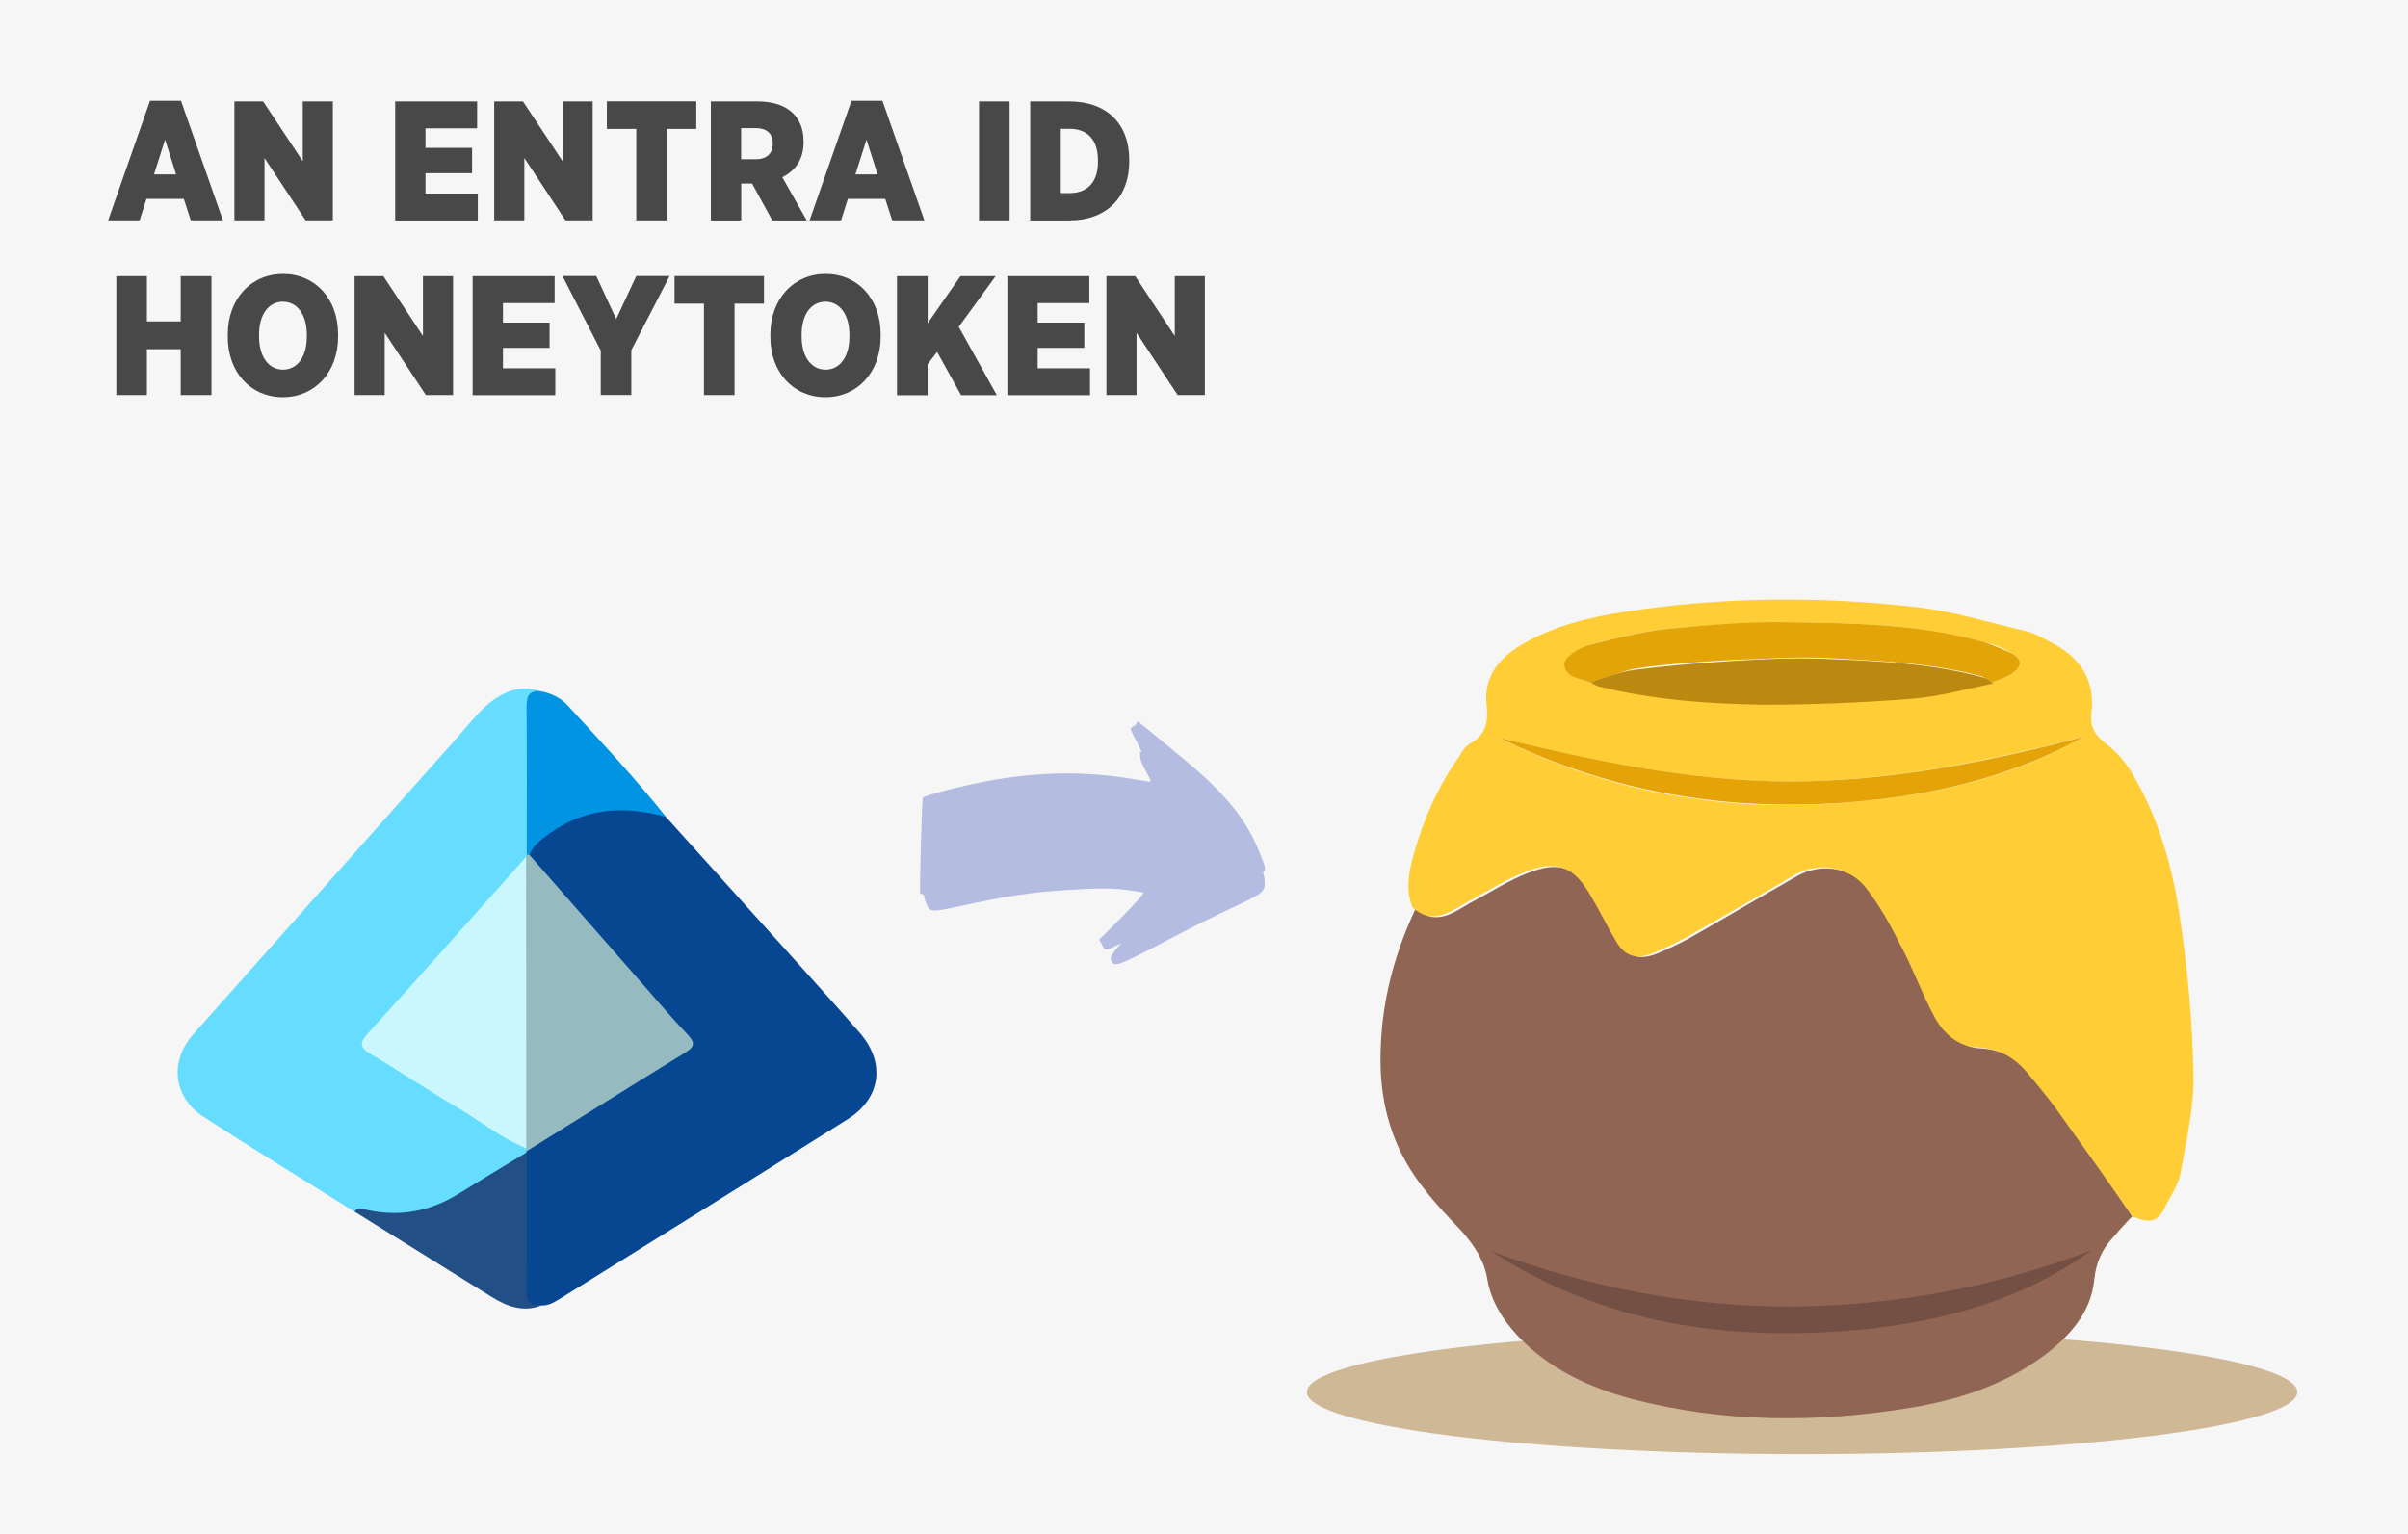 <?xml version="1.0" encoding="UTF-8"?>
<svg id="Layer_1" data-name="Layer 1" xmlns="http://www.w3.org/2000/svg" xmlns:xlink="http://www.w3.org/1999/xlink" viewBox="0 0 248 158">
  <defs>
    <style>
      .cls-1 {
        fill: #b4bce1;
      }

      .cls-2 {
        fill: #b1884c;
        isolation: isolate;
        opacity: .56;
      }

      .cls-3 {
        fill: #66dcfe;
      }

      .cls-4 {
        clip-path: url(#clippath-4);
      }

      .cls-5 {
        fill: #225086;
      }

      .cls-6 {
        fill: #f6f6f6;
      }

      .cls-7 {
        fill: #735043;
      }

      .cls-8 {
        fill: #ffce36;
      }

      .cls-9 {
        fill: #494848;
      }

      .cls-10 {
        fill: #074792;
      }

      .cls-11 {
        fill: none;
      }

      .cls-12 {
        clip-path: url(#clippath-1);
      }

      .cls-13 {
        clip-path: url(#clippath-5);
      }

      .cls-14 {
        fill: #bc8910;
      }

      .cls-15 {
        fill: #0194e3;
      }

      .cls-16 {
        clip-path: url(#clippath-2);
      }

      .cls-17 {
        fill: #e3a407;
      }

      .cls-18 {
        fill: #906554;
      }

      .cls-19 {
        fill: #caf7fe;
      }

      .cls-20 {
        fill: #e4a407;
      }

      .cls-21 {
        fill: #95bbc1;
      }
    </style>
    <clipPath id="clippath-1">
      <rect class="cls-11" x="134.6" y="137" width="102" height="12.8"/>
    </clipPath>
    <clipPath id="clippath-2">
      <rect class="cls-11" x="134.6" y="137" width="102" height="12.8"/>
    </clipPath>
    <clipPath id="clippath-4">
      <rect class="cls-11" x="139.4" y="48" width="105.4" height="101"/>
    </clipPath>
    <clipPath id="clippath-5">
      <rect class="cls-11" x="139.4" y="58.9" width="90" height="90.1"/>
    </clipPath>
  </defs>
  <g id="Layer_1-2" data-name="Layer 1">
    <rect class="cls-6" width="248" height="158"/>
    <g class="cls-12">
      <g class="cls-16">
        <path class="cls-2" d="M236.6,143.4c0,3.5-22.8,6.4-51,6.4s-51-2.9-51-6.4,22.8-6.4,51-6.4,51,2.9,51,6.4h0Z"/>
      </g>
    </g>
    <g class="cls-4">
      <g class="cls-13">
        <g>
          <path class="cls-18" d="M219.6,125.3c-.7.7-1.3,1.4-2,2.2-1.1,1.2-1.7,2.5-1.9,4.2-.3,3.6-2.7,6.1-5.4,8.1-4,2.9-8.6,4.4-13.4,5.2-9.7,1.6-19.3,1.6-28.9-.9-4.4-1.2-8.5-3.1-11.7-6.5-1.5-1.6-2.7-3.5-3.1-5.7-.3-2-1.3-3.5-2.6-5-1.3-1.4-2.7-2.8-3.9-4.4-2.9-3.6-4.3-7.7-4.5-12.2-.2-5.9,1.1-11.4,3.6-16.7,1.2,1.1,2.5,1.1,3.9.4.8-.4,1.5-.9,2.3-1.3,1.7-.9,3.4-2,5.2-2.7,3.4-1.4,5.2-.7,7,2.5.8,1.5,1.6,3.1,2.5,4.5,1,1.6,2.1,1.9,3.8,1.3,1.2-.5,2.3-1,3.4-1.6,3.7-2.1,7.4-4.3,11.1-6.4,2.9-1.7,6.1-.6,7.5,1.3,1.3,1.8,2.5,3.8,3.5,5.8,1.2,2.4,2.2,5,3.5,7.4.9,1.7,2.4,3.1,4.5,3.2s3.7,1,5,2.5c1,1.2,2,2.4,2.9,3.6,2.5,3.6,5.1,7.4,7.7,11.2Z"/>
          <path class="cls-8" d="M219.6,125.3c-2.6-3.8-5.3-7.5-8-11.3-.9-1.2-1.9-2.4-2.9-3.6-1.3-1.5-2.9-2.4-5-2.5s-3.6-1.5-4.5-3.2c-1.3-2.4-2.2-5-3.5-7.4-1-2-2.1-4-3.5-5.8-1.4-1.9-4.6-3-7.5-1.3-3.7,2.2-7.4,4.3-11.1,6.4-1.1.6-2.2,1.1-3.4,1.6-1.7.7-2.9.3-3.8-1.3-.9-1.5-1.6-3-2.5-4.5-1.8-3.2-3.6-3.9-7-2.5-1.8.7-3.5,1.8-5.2,2.7-.8.4-1.5.9-2.3,1.3-1.4.7-2.7.7-3.9-.4-.8-1.8-.4-3.7.1-5.5,1-3.6,2.5-7,4.7-10.1.3-.5.6-1,1.1-1.3,1.7-.9,1.9-2.4,1.7-4-.3-2.7,1.1-4.6,3.3-6,3.4-2.1,7.2-3,11.1-3.6,9.8-1.5,19.6-1.6,29.5-.5,3.9.4,7.7,1.6,11.6,2.5.9.2,1.7.7,2.5,1.1,3,1.5,4.7,3.8,4.3,7.3-.2,1.5.4,2.4,1.6,3.3,1.2.9,2.2,2.2,2.9,3.5,2.5,4.4,3.9,9.3,4.6,14.3.8,5.3,1.3,10.7,1.4,16.1.1,3.3-.7,6.7-1.3,10.1-.2,1.2-.9,2.3-1.5,3.4-.8,1.8-1.6,2-3.5,1.2ZM205.2,70.3c.7-.3,1.4-.5,2-.9,1.1-.8,1.1-1.4,0-2.1-.8-.5-1.7-.9-2.7-1.1-6.6-1.9-13.4-2-20.1-2.1-4.3,0-8.5.3-12.8.7-2.7.3-5.5,1-8.1,1.7-.9.3-2.3,1.2-2.4,1.9,0,1.4,1.6,1.5,2.7,1.9.3.1.5.2.8.3,5.5,1.4,11.2,1.8,16.9,1.9,5.1.1,10.2-.2,15.2-.6,2.8-.2,5.7-1,8.5-1.6ZM214.6,75.9c-9.9,2.5-19.9,4.6-30.2,4.6s-20.2-2.1-30-4.5c11.6,5.8,23.8,7.8,36.6,6.6,8.2-.7,16.2-2.5,23.6-6.7Z"/>
          <path class="cls-7" d="M215.4,128.8c-7.2,5.2-15.5,7.4-24.1,8.2-13.4,1.2-26.2-.6-37.7-8.1,10,3.7,20.2,5.7,30.9,5.7,10.7-.1,20.9-2,30.9-5.8Z"/>
          <path class="cls-17" d="M163.8,70.3c-1.1-.4-2.7-.5-2.7-1.9,0-.7,1.4-1.6,2.4-1.9,2.7-.7,5.4-1.4,8.1-1.7,4.2-.4,8.5-.8,12.8-.7,6.8.1,13.6.2,20.1,2.1.9.3,1.8.7,2.7,1.1,1.1.7,1.1,1.3,0,2.1-.6.4-1.3.6-2,.9-.3-.2-.7-.4-1-.6-5.1-1.4-10.3-1.6-15.6-1.9-3.5-.2-7.1.1-10.6.2-3.2.2-6.5.4-9.7.9-1.5.3-3,1-4.5,1.4Z"/>
          <path class="cls-14" d="M163.8,70.3c1.5-.5,3-1.1,4.6-1.3,3.2-.4,6.5-.7,9.7-.9,3.5-.2,7.1-.4,10.6-.2,5.2.2,10.5.5,15.6,1.9.4.1.7.4,1,.6-2.9.6-5.7,1.4-8.6,1.6-5.1.4-10.1.6-15.2.6-5.7-.1-11.3-.5-16.9-1.9-.3-.1-.6-.3-.8-.4Z"/>
          <path class="cls-20" d="M214.6,75.9c-7.3,4.1-15.4,6-23.6,6.7-12.8,1.1-25-.9-36.6-6.6,9.9,2.4,19.8,4.5,30,4.5s20.3-2,30.2-4.6Z"/>
        </g>
      </g>
    </g>
  </g>
  <g id="Layer_2" data-name="Layer 2">
    <path class="cls-1" d="M116.91,74.68c-.29.22-.48.33-.47.43,0,0,.24.59.57,1.17.57,1.17.68,1.26.47,1.17-.1,0-.09.11-.07.41.03.4.15.79.6,1.57.34.58.57,1.07.47,1.07,0,.1-.51-.07-1.11-.13-5.68-1.04-11.18-.9-17.11.38-2.08.43-5.03,1.22-5.22,1.43-.09.11-.33,9.04-.28,9.84,0,0,.11.09.21.09q.2-.01.22.29c.01.2.13.49.25.79.35.78.55.77,3.22.2,5.24-1.13,7.52-1.48,11.41-1.72,3.19-.2,4.7-.2,6.52.09.41.07.91.14,1.01.14q.2-.01.11.19c-.18.31-1.78,2.02-3.19,3.41l-1.32,1.29.22.39c.11.19.23.49.34.58q.21.19,1.28-.38c.29-.12.49-.23.39-.12-.38.32-.94,1.06-1.02,1.37-.09.11.02.3.13.49.33.48.82.25,4.6-1.69,3.59-1.93,6.02-3.09,8.45-4.24s2.72-1.37,2.66-2.37c-.02-.3-.04-.7-.15-.79q-.01-.2.08-.31c.19-.11.17-.41-.41-1.78-1.07-2.74-2.62-4.94-5.28-7.48-.86-.85-2.76-2.43-6.04-5.13l-1.27-1.02-.27.42Z"/>
  </g>
  <g>
    <path class="cls-9" d="M15.45,10.38h3.19l4.32,12.32h-3.31l-.72-2.21h-3.85l-.7,2.21h-3.24l4.31-12.32ZM18.14,17.97l-1.14-3.59-1.14,3.59h2.28Z"/>
    <path class="cls-9" d="M24.14,10.45h2.96l4.08,6.16v-6.16h3.1v12.25h-2.8l-4.24-6.42v6.42h-3.1v-12.25Z"/>
    <path class="cls-9" d="M40.7,10.45h8.44v2.77h-5.32v2.01h4.8v2.61h-4.8v2.1h5.39v2.77h-8.51v-12.25Z"/>
    <path class="cls-9" d="M50.9,10.45h2.96l4.08,6.16v-6.16h3.1v12.25h-2.8l-4.24-6.42v6.42h-3.1v-12.25Z"/>
    <path class="cls-9" d="M65.53,13.28h-3.03v-2.84h9.21v2.84h-3.03v9.42h-3.15v-9.42Z"/>
    <path class="cls-9" d="M73.2,10.45h4.81c1.65,0,2.89.44,3.68,1.24.68.68,1.07,1.63,1.07,2.87v.09c0,1.82-.89,2.96-2.19,3.61l2.52,4.45h-3.55l-2.08-3.8h-1.12v3.8h-3.13v-12.25ZM77.89,16.4c1.07,0,1.7-.61,1.7-1.59v-.03c0-1.05-.67-1.58-1.72-1.58h-1.54v3.2h1.56Z"/>
    <path class="cls-9" d="M87.69,10.38h3.19l4.32,12.32h-3.31l-.72-2.21h-3.85l-.7,2.21h-3.24l4.31-12.32ZM90.38,17.97l-1.14-3.59-1.14,3.59h2.28Z"/>
    <path class="cls-9" d="M100.83,10.45h3.15v12.25h-3.15v-12.25Z"/>
    <path class="cls-9" d="M106.09,10.45h4.03c3.94,0,6.18,2.38,6.18,5.99v.21c0,3.61-2.26,6.06-6.23,6.06h-3.97v-12.25ZM109.25,13.27v6.62h.91c1.75,0,2.92-1.03,2.92-3.22v-.16c0-2.21-1.17-3.24-2.92-3.24h-.91Z"/>
    <path class="cls-9" d="M11.98,28.45h3.15v4.66h3.48v-4.66h3.17v12.25h-3.17v-4.73h-3.48v4.73h-3.15v-12.25Z"/>
    <path class="cls-9" d="M23.46,34.71v-.26c0-3.66,2.4-6.23,5.69-6.23s5.67,2.54,5.67,6.21v.26c0,3.66-2.4,6.23-5.69,6.23s-5.67-2.54-5.67-6.21ZM31.6,34.68v-.19c0-2.12-1.02-3.41-2.47-3.41s-2.45,1.28-2.45,3.4v.19c0,2.12,1.02,3.41,2.47,3.41s2.45-1.28,2.45-3.4Z"/>
    <path class="cls-9" d="M36.52,28.45h2.96l4.08,6.16v-6.16h3.1v12.25h-2.8l-4.24-6.42v6.42h-3.1v-12.25Z"/>
    <path class="cls-9" d="M48.68,28.45h8.44v2.77h-5.32v2.01h4.8v2.61h-4.8v2.1h5.39v2.77h-8.51v-12.25Z"/>
    <path class="cls-9" d="M61.87,36.11l-3.94-7.67h3.48l2.05,4.43,2.07-4.43h3.43l-3.94,7.63v4.62h-3.15v-4.59Z"/>
    <path class="cls-9" d="M72.5,31.28h-3.03v-2.84h9.21v2.84h-3.03v9.42h-3.15v-9.42Z"/>
    <path class="cls-9" d="M79.34,34.71v-.26c0-3.66,2.4-6.23,5.69-6.23s5.67,2.54,5.67,6.21v.26c0,3.66-2.4,6.23-5.69,6.23s-5.67-2.54-5.67-6.21ZM87.48,34.68v-.19c0-2.12-1.02-3.41-2.47-3.41s-2.45,1.28-2.45,3.4v.19c0,2.12,1.02,3.41,2.47,3.41s2.45-1.28,2.45-3.4Z"/>
    <path class="cls-9" d="M92.39,28.45h3.15v4.85l3.38-4.85h3.62l-3.8,5.22,3.92,7.04h-3.68l-2.47-4.46-.98,1.28v3.19h-3.15v-12.25Z"/>
    <path class="cls-9" d="M103.75,28.45h8.44v2.77h-5.32v2.01h4.8v2.61h-4.8v2.1h5.39v2.77h-8.51v-12.25Z"/>
    <path class="cls-9" d="M113.95,28.45h2.96l4.08,6.16v-6.16h3.1v12.25h-2.8l-4.24-6.42v6.42h-3.1v-12.25Z"/>
  </g>
  <g>
    <path class="cls-10" d="M68.6,84.17c4.78,5.3,9.56,10.61,14.34,15.92,1.88,2.09,3.76,4.18,5.6,6.3,2.68,3.08,2.21,6.73-1.23,8.9-9.82,6.17-19.67,12.29-29.51,18.42-.62.38-1.24.8-2.02.77-1.77.16-2.06,0-2.08-1.74-.06-4.42-.13-8.85.03-13.26.03-.2.07-.4.14-.59.5-1.07,1.52-1.54,2.45-2.11,4.3-2.66,8.58-5.37,12.88-8.03,1.79-1.1,1.78-1.38.31-3.02-4.75-5.31-9.53-10.6-14.2-15.98-.47-.54-1.04-1.06-1-1.89.05-.44.26-.81.55-1.13,2.57-2.83,9.39-5.43,13.75-2.56Z"/>
    <path class="cls-3" d="M36.5,124.82c-5.17-3.25-10.39-6.43-15.51-9.75-3.16-2.04-3.57-5.72-1.07-8.54,9.05-10.19,18.11-20.37,27.17-30.55.93-1.05,1.8-2.18,2.82-3.12,1.63-1.5,3.51-2.41,5.81-1.63-.77.87-.96,1.9-.95,3.04.04,3.53.02,7.06.01,10.6,0,.85.06,1.71-.29,2.52-.06.18-.08.37-.09.56-1.13,2.67-3.51,4.34-5.31,6.47-3.39,4.02-6.95,7.88-10.46,11.81-.93,1.04-.86,1.59.39,2.36,5.1,3.15,10.25,6.23,15.23,9.57.1.17.08.32-.06.46l.06.09c-4.36,3.3-8.54,6.96-14.57,6.7-1.13-.04-2.08-.73-3.19-.58Z"/>
    <path class="cls-5" d="M36.5,124.82c.39-.52.88-.26,1.33-.17,3.38.74,6.5.13,9.43-1.69,2.32-1.44,4.67-2.84,7-4.26,0,4.73.02,9.47-.05,14.21-.02,1.21.43,1.66,1.57,1.57-1.9.74-3.58.1-5.17-.89-4.71-2.92-9.41-5.85-14.11-8.78Z"/>
    <path class="cls-15" d="M54.25,88.02c0-5.06.03-10.12-.02-15.18-.01-1.14.26-1.75,1.49-1.62,1.05.2,2,.65,2.72,1.42,3.47,3.77,6.96,7.51,10.16,11.52-4.31-1.21-8.41-.95-12.13,1.79-.78.57-1.57,1.15-1.94,2.11-.13.18-.22.16-.28-.04Z"/>
    <path class="cls-21" d="M54.25,88.02c.09.04.18.06.28.05,3.9,4.44,7.79,8.89,11.68,13.33,1.53,1.74,3.02,3.52,4.62,5.19.87.91.61,1.31-.33,1.89-5.45,3.35-10.88,6.75-16.31,10.14,0-.11,0-.22,0-.33-.59-.72-.55-1.6-.55-2.45-.01-8.3,0-16.61,0-24.91,0-.93.14-1.82.54-2.67.04-.07.07-.15.08-.24Z"/>
    <path class="cls-19" d="M54.18,88.26c0,10.01.01,20.02.02,30.03-2.68-1.09-4.91-2.93-7.38-4.37-2.9-1.69-5.68-3.58-8.57-5.29-1.22-.72-1.28-1.17-.29-2.26,5.46-5.99,10.83-12.07,16.23-18.11Z"/>
  </g>
</svg>